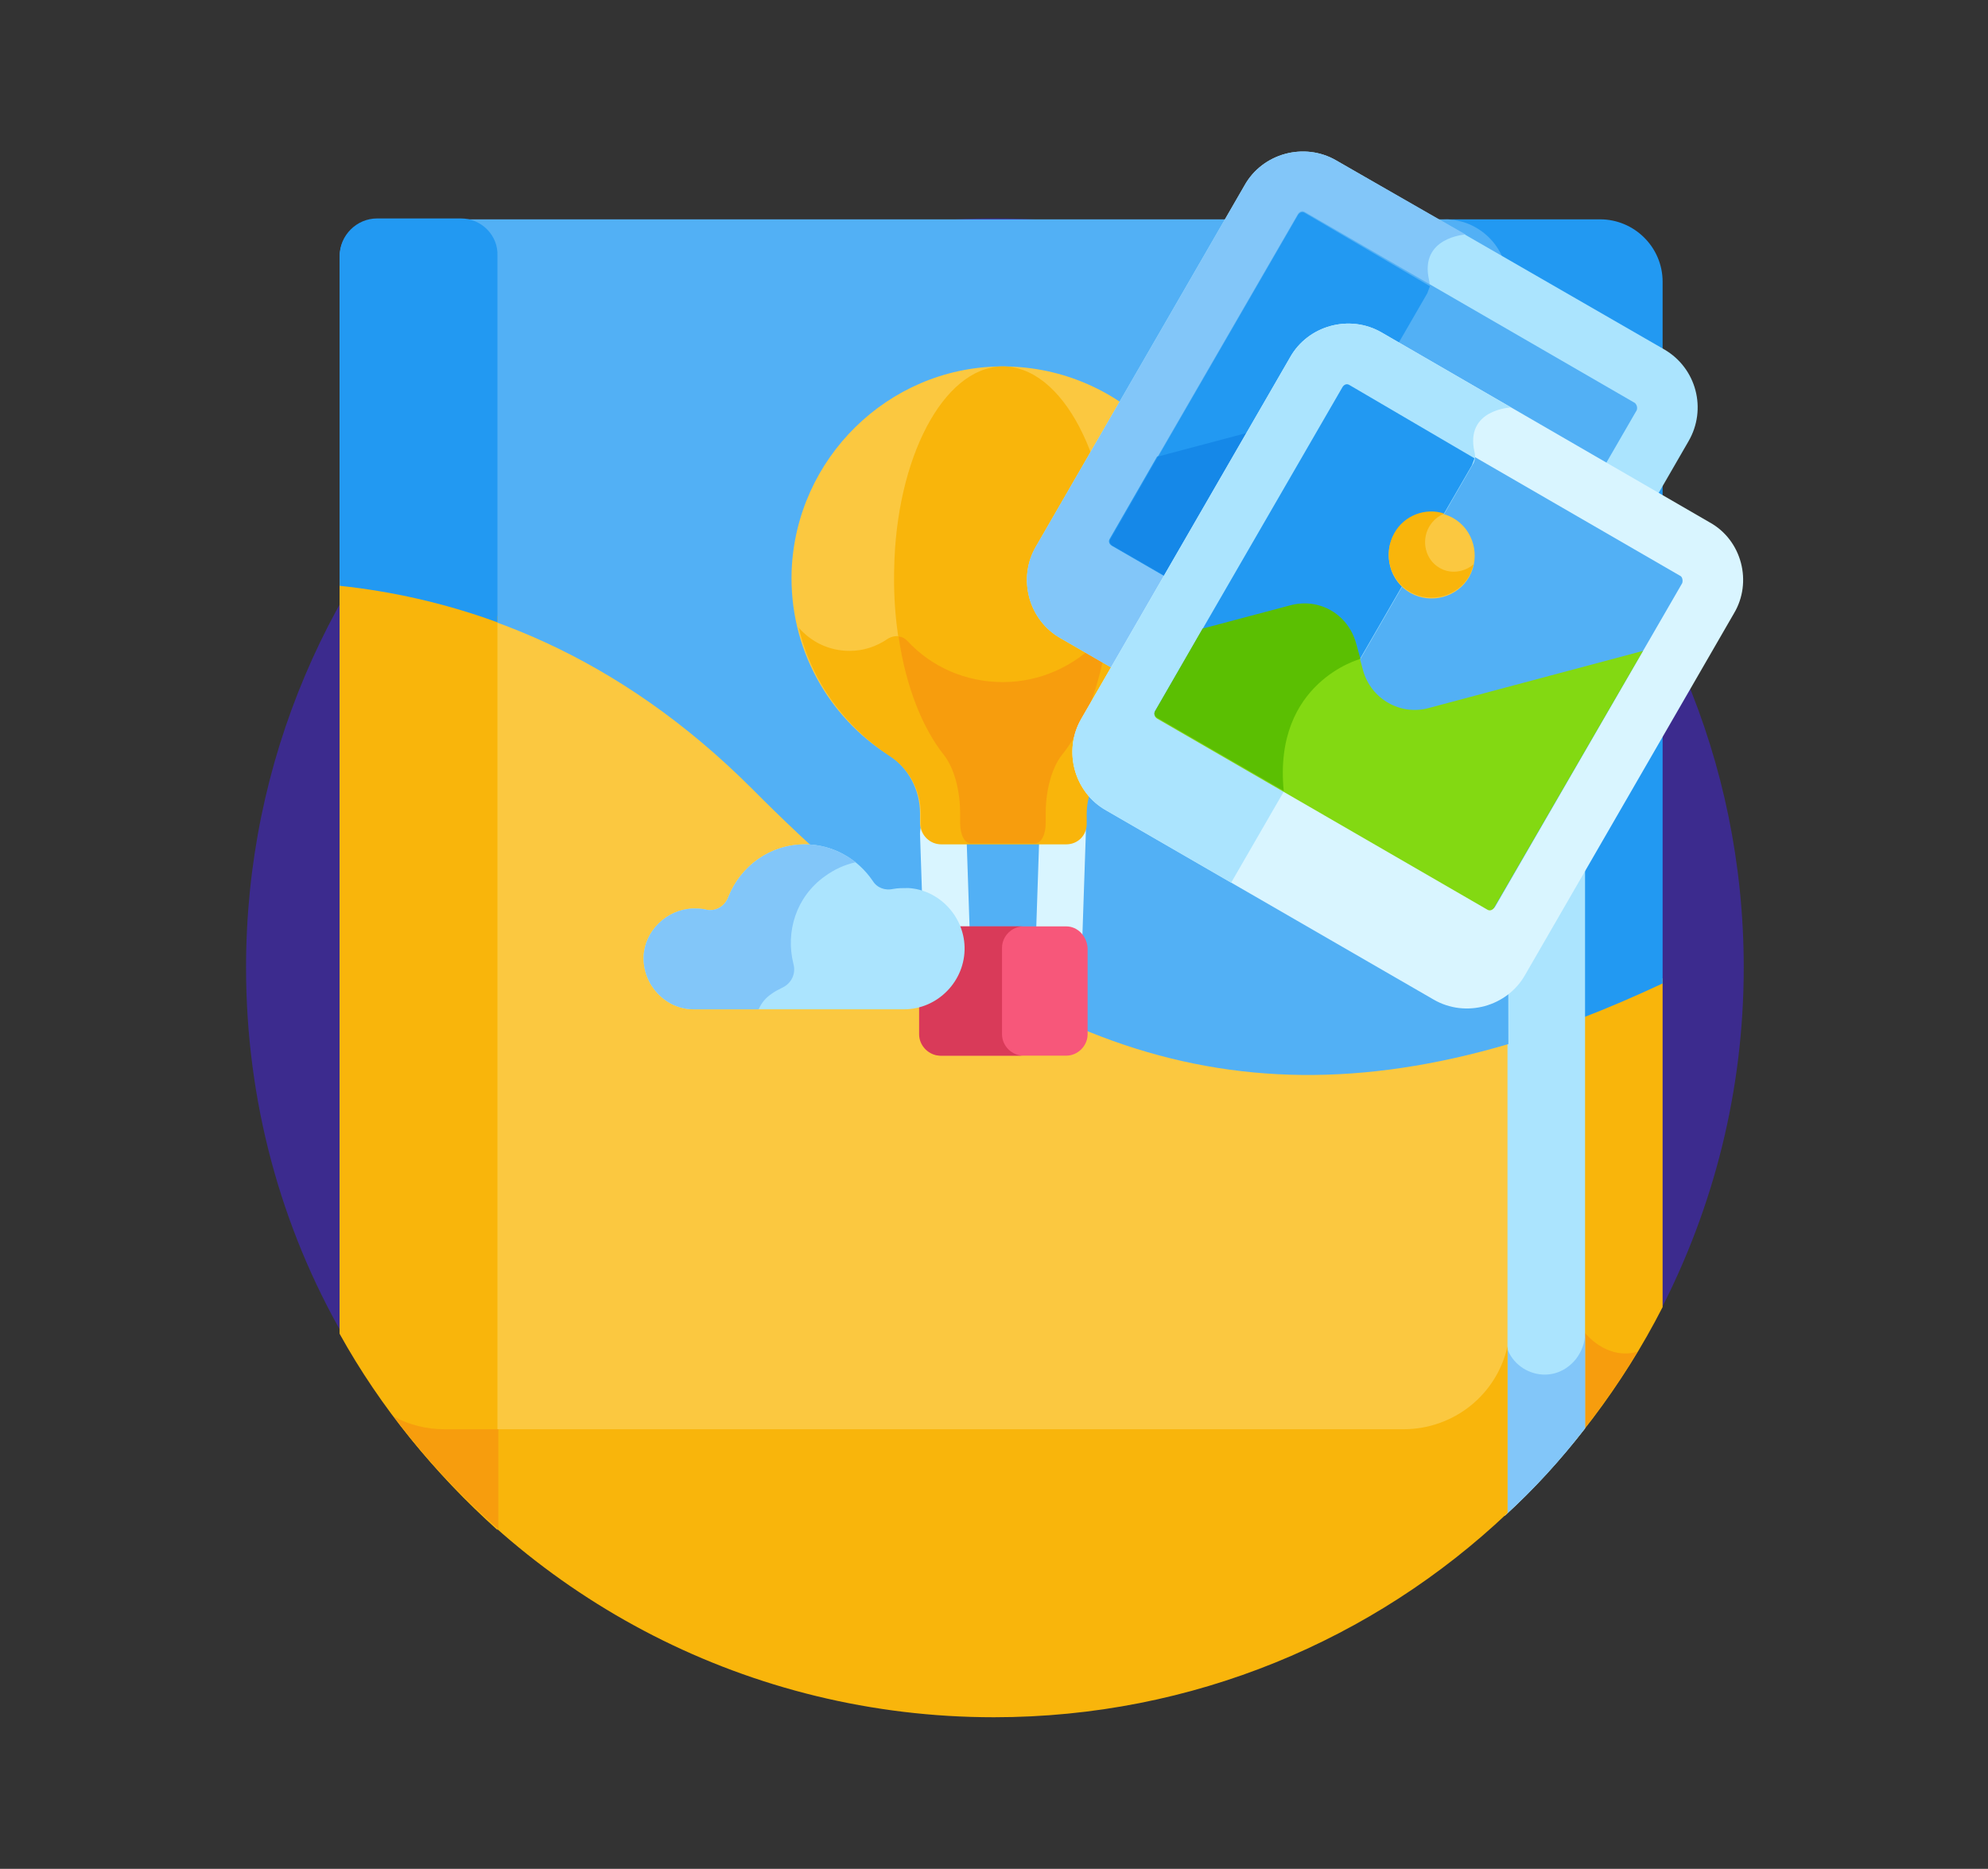 <?xml version="1.0" encoding="utf-8"?>
<!-- Generator: Adobe Illustrator 26.4.1, SVG Export Plug-In . SVG Version: 6.00 Build 0)  -->
<svg version="1.1" id="Layer_1" xmlns="http://www.w3.org/2000/svg" xmlns:xlink="http://www.w3.org/1999/xlink" x="0px" y="0px"
	 viewBox="0 0 223 209.6" style="enable-background:new 0 0 223 209.6;" xml:space="preserve">
<rect x="0" y="0" width="223" height="209.6" fill="#333333" stroke="none"/>
<style type="text/css">
	.st0{fill:#0848B3;}
	.st1{fill:url(#SVGID_1_);}
	.st2{opacity:0.82;fill:#28274E;enable-background:new    ;}
	.st3{fill:#F3F8FF;}
	.st4{fill:url(#SVGID_00000134963552208121531630000001391585932745227410_);}
	.st5{fill:#FE8883;}
	.st6{fill:#FFFFFF;}
	.st7{opacity:0.5;fill:#FFFFFF;enable-background:new    ;}
	.st8{fill:#EC6A6B;}
	.st9{fill:#2BBC7A;}
	.st10{fill:#DBD8FF;}
	.st11{fill:#28274E;}
	.st12{opacity:0.5;fill:url(#SVGID_00000161628901929054145440000006830360428244842383_);enable-background:new    ;}
	.st13{fill:#FE9083;}
	.st14{fill:url(#SVGID_00000007430414307450269360000003597835299375209147_);}
	.st15{opacity:0.8;fill:#FEB1A8;enable-background:new    ;}
	.st16{opacity:0.5;fill:url(#SVGID_00000180354356221093587450000014058392459517485440_);enable-background:new    ;}
	.st17{fill:url(#SVGID_00000138533031419465076870000015862512624160464774_);}
	.st18{fill:#B7C3D2;}
	.st19{fill:url(#SVGID_00000086691179467568405370000015086960365978561933_);}
	.st20{fill:url(#SVGID_00000164502992782192823410000001646792719088688554_);}
	.st21{fill:#FEB1A8;}
	.st22{fill:#FF909A;}
	.st23{fill:#FEB8B0;}
	.st24{opacity:0.5;fill:url(#SVGID_00000173853443860622243540000005952850579453434513_);enable-background:new    ;}
	.st25{fill:#F67C82;}
	.st26{fill:#FB7D7C;}
	.st27{opacity:0.5;fill:url(#SVGID_00000087413006611886631320000014616977795255129751_);enable-background:new    ;}
	.st28{opacity:0.2;fill:#B396C7;enable-background:new    ;}
	.st29{opacity:0.3;fill:#B7C3D2;enable-background:new    ;}
	.st30{opacity:0.3;fill:#F1F1F1;enable-background:new    ;}
	.st31{opacity:0.2;fill:#EC6A6B;enable-background:new    ;}
	.st32{opacity:0.2;fill:#ECC1C9;enable-background:new    ;}
	.st33{opacity:0.5;}
	.st34{opacity:0.5;fill:#FFAEB0;enable-background:new    ;}
	.st35{opacity:0.5;fill:#0848B3;enable-background:new    ;}
	.st36{fill:#FFCDBE;}
	.st37{fill:#522866;}
	.st38{fill:#604080;}
	.st39{fill:#FFDECF;}
	.st40{fill:#2995CC;}
	.st41{fill:#2EC7E6;}
	.st42{fill:#FFDD33;}
	.st43{fill:#FFEE99;}
	.st44{fill:#24B3B3;}
	.st45{fill:#2EE6A8;}
	.st46{fill:#FF3377;}
	.st47{fill:#FF6699;}
	.st48{fill:#3C2B8E;}
	.st49{fill:#F9B50B;}
	.st50{fill:#F79D0D;}
	.st51{fill:#2299F2;}
	.st52{fill:#ABE4FE;}
	.st53{fill:#82C6F9;}
	.st54{fill:#FBC840;}
	.st55{fill:#52B0F5;}
	.st56{fill:#D9F5FF;}
	.st57{fill:#F7577A;}
	.st58{fill:#D93A59;}
	.st59{fill:#1588E8;}
	.st60{fill:#83D912;}
	.st61{fill:#5BBF02;}
	.st62{fill:#AA2B24;}
	.st63{fill:#D24034;}
	.st64{fill:#DB665D;}
	.st65{fill:#F3A845;}
	.st66{fill:#EECC61;}
	.st67{fill:#FCE79C;}
	.st68{fill:#474747;}
	.st69{fill:#686868;}
	.st70{fill:#95D6A4;}
	.st71{fill:#F0C6A4;}
	.st72{fill:#EFB68B;}
	.st73{fill:#AD6643;}
	.st74{fill:#AA5631;}
	.st75{fill:#E0B999;}
	.st76{fill:#F49751;}
	.st77{fill:#F27144;}
	.st78{fill:#816AE2;}
	.st79{fill:#F9BA8F;}
	.st80{fill:#FCAD6D;}
	.st81{fill:#FD995B;}
	.st82{fill:#2A428C;}
	.st83{fill:#142766;}
	.st84{fill:#3C58A0;}
	.st85{fill:#73C3F9;}
	.st86{fill:#4FABF7;}
	.st87{fill:#E9EFFF;}
	.st88{fill:#9BD8F9;}
	.st89{fill:#D3DCFB;}
	.st90{fill:#BEC8F7;}
	.st91{fill:#9181F2;}
	.st92{fill:#E1E3E6;}
	.st93{fill:#E9EEF2;}
	.st94{fill:#2D85CC;}
	.st95{fill:#266FAB;}
</style>
<g>
	<path class="st48" d="M186.3,146.9c5.9-11.5,9.3-24.5,9.3-38.4c0-46.4-37.6-84-84-84s-84,37.6-84,84c0,15,3.9,29.1,10.9,41.3
		L186.3,146.9z"/>
	<path class="st49" d="M186.5,109.7c-6.2,2.9-12,5.1-17.7,6.8V170c7.2-6.7,13.2-14.6,17.7-23.4V109.7z"/>
	<path class="st50" d="M183.7,151.6c-3.5,1-5.9-2.1-5.9-2.1l-1.3,12.3C179.1,158.6,181.5,155.2,183.7,151.6z"/>
	<path class="st51" d="M186.5,110.3V31.6c0-3.9-3.2-7-7-7h-17.7c3.9,0,7,3.2,7,7v85.5C174.4,115.5,180.3,113.2,186.5,110.3z"/>
	<path class="st52" d="M175.5,33.3h-6.7V170c3.3-3,6.3-6.3,9-9.8V35.7C177.8,34.4,176.7,33.3,175.5,33.3z"/>
	<path class="st53" d="M168.8,149.7V170c3.3-3,6.3-6.3,9-9.8v-10.6c0,1-0.4,2-1,2.8C174,155.9,168.8,153.8,168.8,149.7z"/>
	<path class="st54" d="M168.8,116.4c-32.4,9.4-57.1-1.2-84.4-28.7C69.4,72.6,53,66.5,38.1,65v84.5c14.4,25.7,41.8,43,73.4,43
		c22.3,0,42.6-8.7,57.6-22.9c0-13.6,0-33.2,0-53.4C169,116.4,168.9,116.4,168.8,116.4L168.8,116.4z"/>
	<path class="st49" d="M157.4,160.3H49.9c-2.1,0-4-0.5-5.7-1.4c15.3,20.5,39.8,33.7,67.3,33.7c22.3,0,42.6-8.7,57.6-22.9
		c0-5.4,0-11.7,0-18.7C167.9,156.4,163.1,160.3,157.4,160.3z"/>
	<path class="st55" d="M169.1,31.6c0-3.9-3.2-7-7-7c-4.6,0-113.4,0-119.8,0c-2.3,0-4.2,1.9-4.2,4.2v37c14.9,1.5,31.2,7.6,46.3,22.7
		c27.4,27.6,52.2,38.2,84.8,28.6C169.1,76.7,169.1,33.8,169.1,31.6z"/>
	<path class="st49" d="M38.1,149.6c4.6,8.3,10.7,15.7,17.7,22V69.1c-6-2.2-12-3.5-17.7-4.1V149.6z"/>
	<path class="st50" d="M49.9,160.3c-2.1,0-4-0.5-5.7-1.4c3.4,4.6,7.4,8.8,11.7,12.6v-11.2H49.9z"/>
	<path class="st51" d="M51.7,24.5h-9.4c-2.3,0-4.2,1.9-4.2,4.2v37c5.7,0.6,11.7,1.9,17.7,4.1V28.7C55.9,26.4,54,24.5,51.7,24.5z"/>
	<path class="st56" d="M118.8,107.9C118.8,107.9,118.8,107.9,118.8,107.9c-1.5,0-2.6-1.2-2.6-2.7l0.4-11.9c0-1.4,1.3-2.6,2.7-2.5
		c1.4,0,2.6,1.2,2.5,2.7l-0.4,11.9C121.4,106.8,120.2,107.9,118.8,107.9z"/>
	<path class="st56" d="M106.2,107.9c-1.4,0-2.5-1.1-2.6-2.5l-0.4-11.9c0-1.4,1.1-2.6,2.5-2.7c1.4,0,2.6,1.1,2.7,2.5l0.4,11.9
		C108.9,106.7,107.7,107.9,106.2,107.9C106.3,107.9,106.2,107.9,106.2,107.9z"/>
	<path class="st57" d="M119.6,103.9h-14c-1.3,0-2.4,1.1-2.4,2.4v9.7c0,1.3,1.1,2.4,2.4,2.4h14c1.3,0,2.4-1.1,2.4-2.4v-9.7
		C121.9,105,120.9,103.9,119.6,103.9z"/>
	<path class="st58" d="M112.4,116v-9.7c0-1.3,1.1-2.4,2.4-2.4h-9.3c-1.3,0-2.4,1.1-2.4,2.4v9.7c0,1.3,1.1,2.4,2.4,2.4h9.3
		C113.5,118.4,112.4,117.3,112.4,116z"/>
	<path class="st52" d="M101.9,99.6c-0.6,0-1.2,0-1.7,0.1c-0.9,0.2-1.8-0.1-2.3-0.9c-1.7-2.5-4.5-4.1-7.6-4.1c-3.9,0-7.2,2.4-8.6,5.9
		c-0.4,1.1-1.5,1.7-2.6,1.4c-0.4-0.1-0.9-0.1-1.4-0.1c-2.9,0.1-5.4,2.5-5.5,5.4c-0.1,3.2,2.5,5.9,5.6,5.9h23.6c3.8,0,6.9-3.2,6.8-7
		C108.1,102.7,105.3,99.8,101.9,99.6z"/>
	<path class="st53" d="M86.5,111.5c0.4-0.3,0.8-0.5,1.2-0.7c1.1-0.5,1.6-1.6,1.3-2.7c-0.9-3.6,0.3-7.5,3.5-9.8
		c1.1-0.8,2.2-1.3,3.5-1.6c-1.6-1.2-3.5-2-5.7-2c-3.9,0-7.2,2.4-8.6,5.9c-0.4,1.1-1.5,1.7-2.6,1.4c-0.4-0.1-0.9-0.1-1.4-0.1
		c-2.9,0.1-5.4,2.5-5.5,5.4c-0.1,3.2,2.5,5.9,5.6,5.9h7.3C85.4,112.5,85.9,111.9,86.5,111.5z"/>
	<path class="st54" d="M112.1,41.1C99.6,41.3,89.3,51.4,88.8,64c-0.3,8.7,4.1,16.4,10.9,20.7c2.2,1.4,3.5,3.9,3.5,6.5v1.1
		c0,1.3,1,2.3,2.3,2.3h14c1.3,0,2.3-1,2.3-2.3v-1.1c0-2.6,1.3-5.1,3.5-6.5c6.5-4.2,10.9-11.6,10.9-19.9
		C136.2,51.6,125.4,40.9,112.1,41.1z"/>
	<path class="st49" d="M129.9,73c-1.5,0-3-0.5-4.2-1.3c-0.8-0.5-1.8-0.5-2.4,0.2c-2.7,2.8-6.5,4.6-10.7,4.6c-4.2,0-8-1.7-10.7-4.6
		c-0.6-0.7-1.7-0.7-2.4-0.2c-1.2,0.8-2.6,1.3-4.2,1.3c-2.3,0-4.3-1-5.7-2.6c1.4,6,5.2,11.1,10.2,14.4c2.2,1.4,3.5,3.9,3.5,6.5v1.1
		c0,1.3,1,2.3,2.3,2.3h14c1.3,0,2.3-1,2.3-2.3v-1.1c0-2.6,1.3-5.1,3.5-6.5c5-3.2,8.8-8.3,10.2-14.3C134.1,72,132.1,73,129.9,73z"/>
	<path class="st49" d="M112.3,41.1c-6.5,0.2-11.8,10.3-12,22.8c-0.2,8.7,2.1,16.4,5.6,20.7c1.1,1.4,1.8,3.9,1.8,6.5v1.1
		c0,1.3,0.5,2.3,1.2,2.3h7.2c0.7,0,1.2-1,1.2-2.3v-1.1c0-2.6,0.7-5.1,1.8-6.5c3.4-4.2,5.6-11.6,5.6-19.9
		C124.7,51.6,119.2,40.9,112.3,41.1z"/>
	<path class="st50" d="M123.2,71.9c-2.7,2.8-6.5,4.6-10.7,4.6c-4.2,0-8-1.7-10.7-4.6c-0.3-0.3-0.6-0.5-1-0.5
		c0.8,5.6,2.7,10.3,5.1,13.3c1.1,1.4,1.8,3.9,1.8,6.5v1.1c0,1.3,0.5,2.3,1.2,2.3h7.2c0.7,0,1.2-1,1.2-2.3v-1.1
		c0-2.6,0.7-5.1,1.8-6.5c2.5-3.1,4.3-7.8,5.1-13.3C123.9,71.4,123.5,71.6,123.2,71.9z"/>
	<path class="st52" d="M186.7,39.2L149.9,18c-3.6-2.1-8.3-0.8-10.3,2.8l-23.4,40.5c-2.1,3.6-0.8,8.3,2.8,10.3l36.7,21.2
		c3.6,2.1,8.3,0.8,10.3-2.8l23.4-40.5C191.5,45.9,190.3,41.3,186.7,39.2z"/>
	<path class="st53" d="M164.4,26.3L149.9,18c-3.6-2.1-8.3-0.8-10.3,2.8l-23.4,40.5c-2.1,3.6-0.8,8.3,2.8,10.3l14,8.1l27.1-46.9
		c0.3-0.4,0.3-1,0.2-1.4C159.2,26.6,164.4,26.3,164.4,26.3z"/>
	<path class="st55" d="M183.4,45.2l-37-21.4c-0.3-0.2-0.6-0.1-0.8,0.2l-21,36.3c-0.2,0.3-0.1,0.6,0.2,0.8l37,21.4
		c0.3,0.2,0.6,0.1,0.8-0.2l21-36.3C183.7,45.7,183.6,45.4,183.4,45.2z"/>
	<path class="st51" d="M146.4,23.9c-0.3-0.2-0.6-0.1-0.8,0.2l-21,36.3c-0.2,0.3-0.1,0.6,0.2,0.8l14.2,8.2l21.1-36.5
		c0.1-0.3,0.2-0.5,0.3-0.8L146.4,23.9z"/>
	<path class="st51" d="M155.2,60c-3.2,0.9-6.5-1-7.4-4.2l-0.8-3c-0.9-3.2-4.1-5.1-7.4-4.2l-9.8,2.6l-5.3,9.2
		c-0.2,0.3-0.1,0.6,0.2,0.8l37,21.4c0.3,0.2,0.6,0.1,0.8-0.2l16.6-28.7L155.2,60z"/>
	<path class="st59" d="M147.1,52.8c-0.9-3.2-4.1-5.1-7.4-4.2l-9.8,2.6l-5.3,9.2c-0.2,0.3-0.1,0.6,0.2,0.8l14.2,8.2l8.5-14.7
		L147.1,52.8z"/>
	<path class="st56" d="M191.8,58.6L155,37.3c-3.6-2.1-8.3-0.8-10.3,2.8l-23.4,40.5c-2.1,3.6-0.8,8.3,2.8,10.3l36.7,21.2
		c3.6,2.1,8.3,0.8,10.3-2.8l23.4-40.5C196.6,65.3,195.4,60.6,191.8,58.6z"/>
	<path class="st55" d="M188.5,64.6l-37-21.4c-0.3-0.2-0.6-0.1-0.8,0.2l-21,36.3c-0.2,0.3-0.1,0.6,0.2,0.8l37,21.4
		c0.3,0.2,0.6,0.1,0.8-0.2l21-36.3C188.8,65.1,188.7,64.7,188.5,64.6z"/>
	<path class="st52" d="M169.5,45.7L155,37.3c-3.6-2.1-8.3-0.8-10.3,2.8l-23.4,40.5c-2.1,3.6-0.8,8.3,2.8,10.3l14,8.1l27.1-46.9
		c0.3-0.4,0.3-1,0.2-1.4C164.3,45.9,169.5,45.7,169.5,45.7z"/>
	<path class="st51" d="M151.4,43.2c-0.3-0.2-0.6-0.1-0.8,0.2l-21,36.3c-0.2,0.3-0.1,0.6,0.2,0.8l14.2,8.2l21.1-36.5
		c0.1-0.3,0.2-0.5,0.3-0.8L151.4,43.2z"/>
	<path class="st60" d="M160.3,79.4c-3.2,0.9-6.5-1-7.4-4.2l-0.8-3c-0.9-3.2-4.1-5.1-7.4-4.2l-9.8,2.6l-5.3,9.2
		c-0.2,0.3-0.1,0.6,0.2,0.8l37,21.4c0.3,0.2,0.6,0.1,0.8-0.2L184.3,73L160.3,79.4z"/>
	<path class="st54" d="M163,58.1c-2.3-1.3-5.3-0.5-6.6,1.8c-1.3,2.3-0.5,5.3,1.8,6.6c2.3,1.3,5.3,0.5,6.6-1.8
		C166.1,62.4,165.3,59.4,163,58.1z"/>
	<path class="st49" d="M161.5,63.7c-1.6-0.9-2.1-3-1.2-4.6c0.4-0.7,1-1.2,1.7-1.5c-2.1-0.7-4.5,0.2-5.6,2.2
		c-1.3,2.3-0.5,5.3,1.8,6.6c2.3,1.3,5.3,0.5,6.6-1.8c0.2-0.4,0.4-0.9,0.5-1.3C164.2,64.2,162.7,64.4,161.5,63.7z"/>
	<path class="st61" d="M152.6,73.9l-0.5-1.8c-0.9-3.2-4.1-5.1-7.4-4.2l-9.8,2.6l-5.3,9.2c-0.2,0.3-0.1,0.6,0.2,0.8l14.2,8.2
		C142.8,76.5,152.6,73.9,152.6,73.9z"/>
</g>
</svg>
